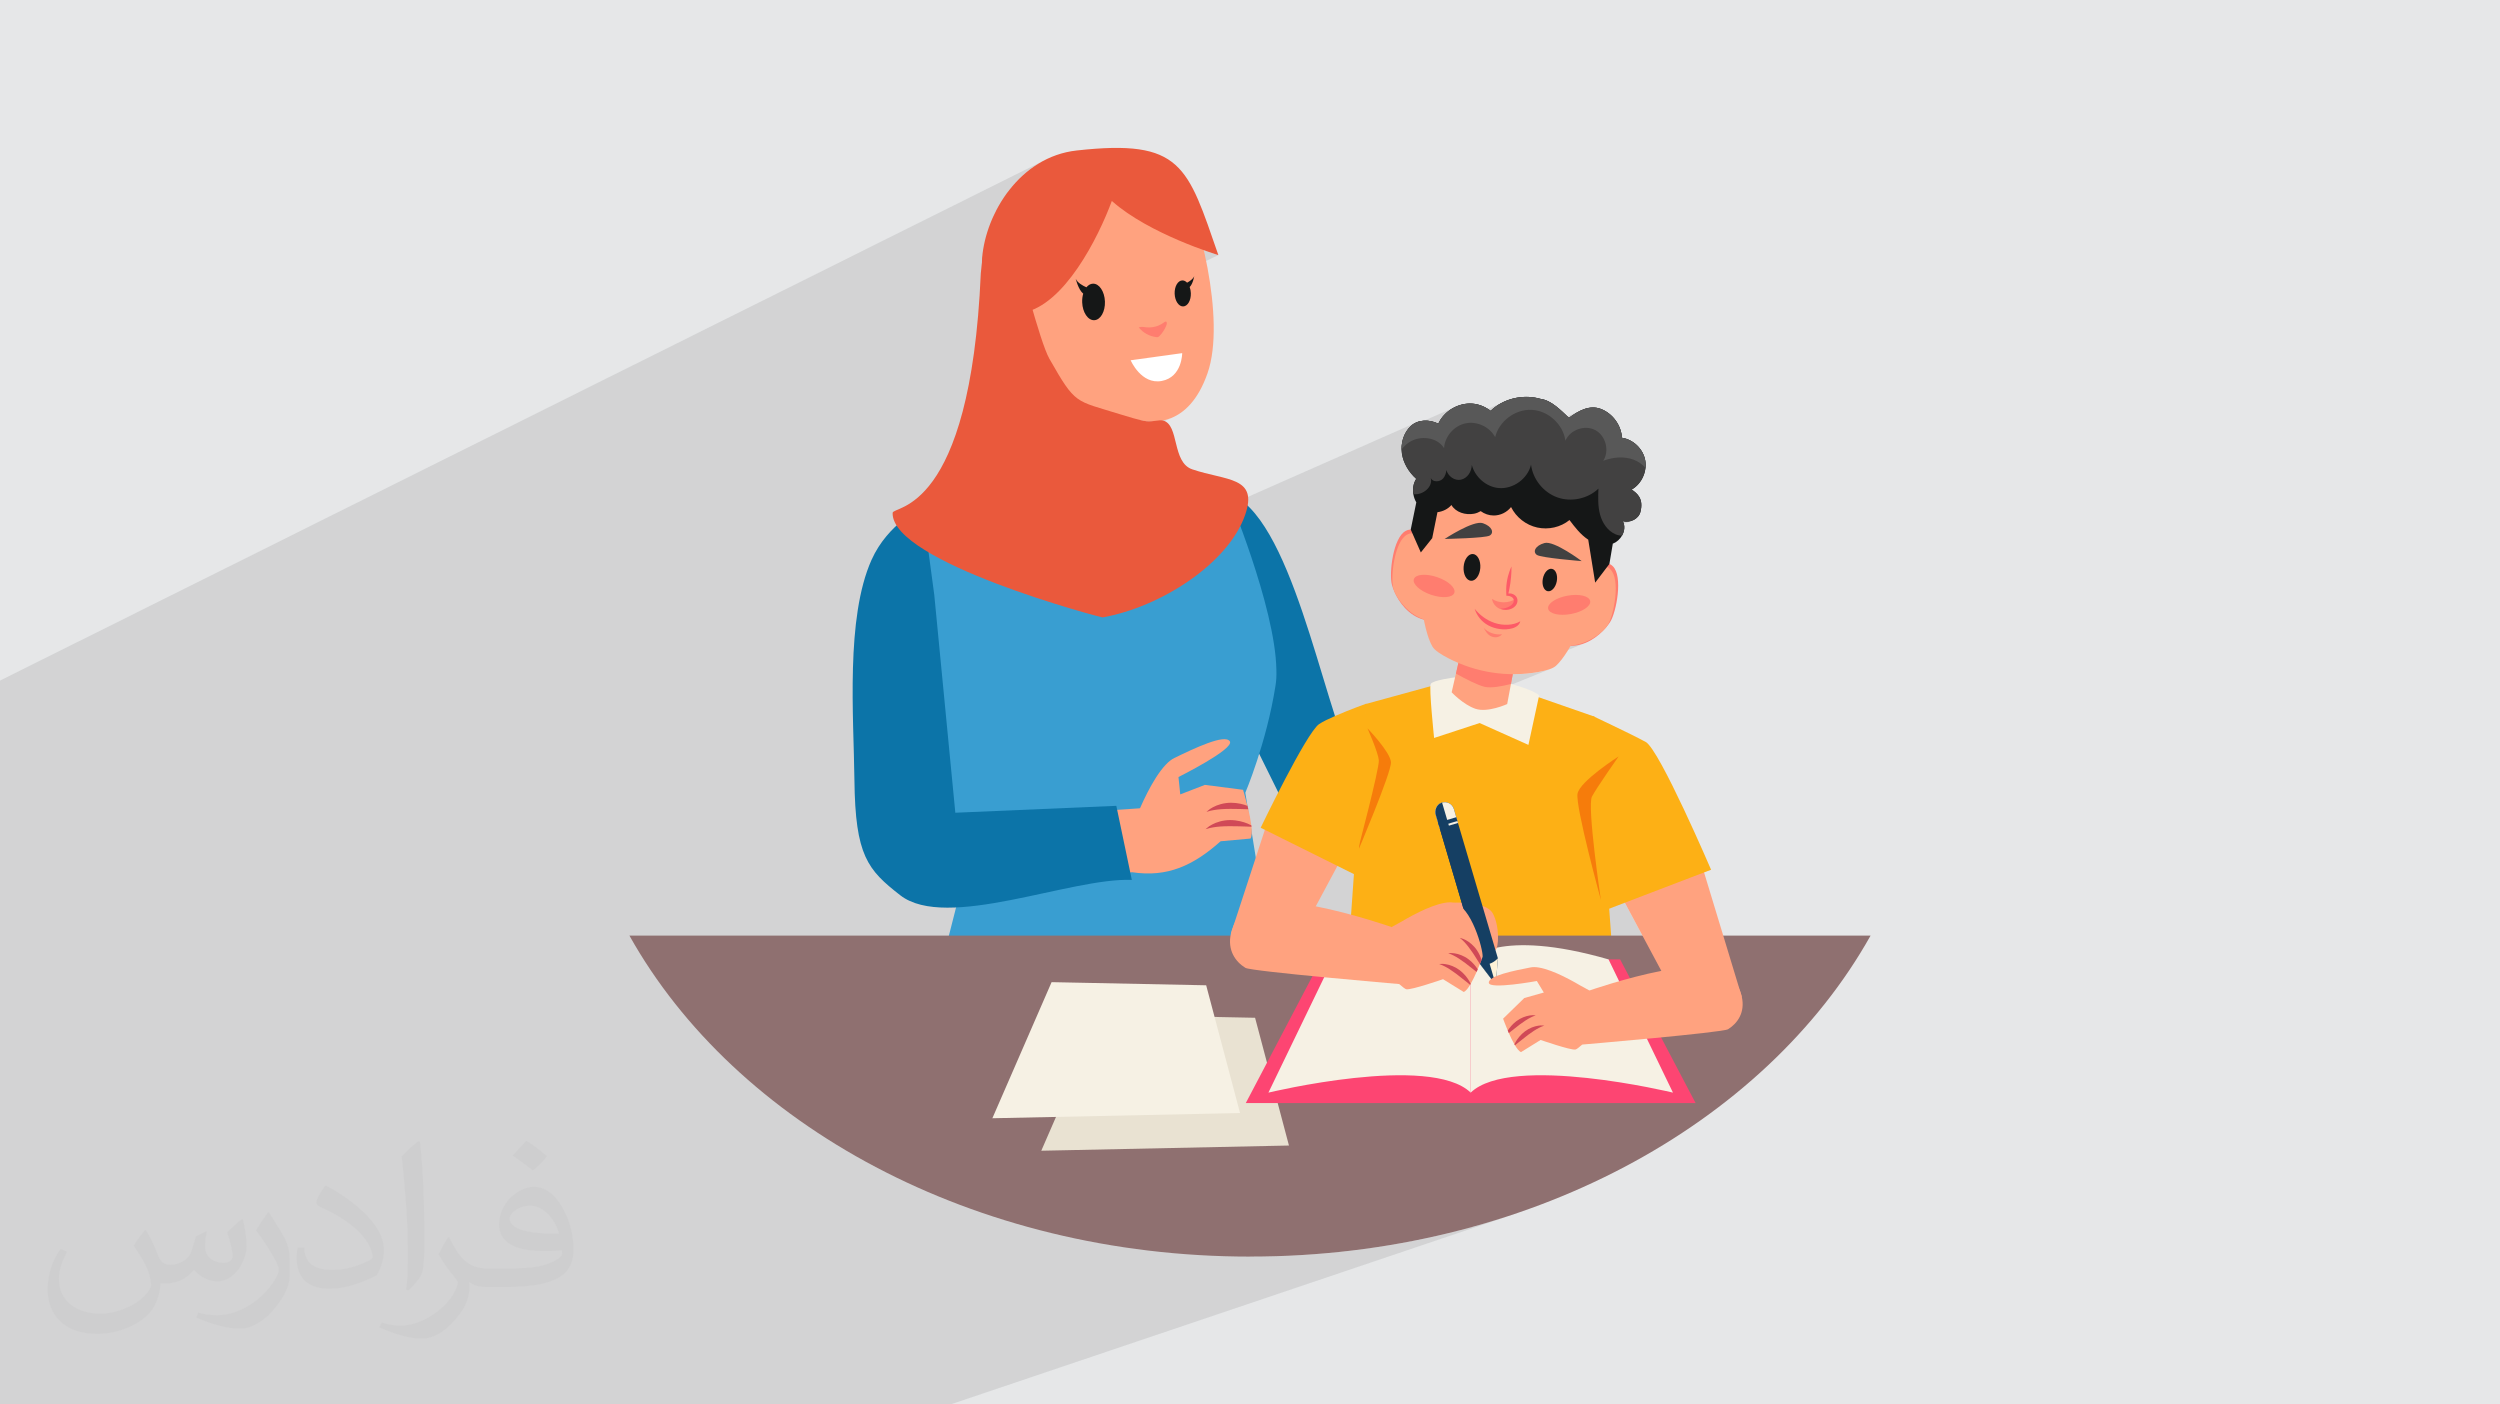 <?xml version="1.0" encoding="UTF-8"?>
<!DOCTYPE svg PUBLIC "-//W3C//DTD SVG 1.1//EN" "http://www.w3.org/Graphics/SVG/1.1/DTD/svg11.dtd">
<!-- Creator: CorelDRAW 2020 (64-Bit) -->
<svg xmlns="http://www.w3.org/2000/svg" xml:space="preserve" width="94.192mm" height="52.917mm" version="1.1" style="shape-rendering:geometricPrecision; text-rendering:geometricPrecision; image-rendering:optimizeQuality; fill-rule:evenodd; clip-rule:evenodd"
viewBox="0 0 9404.92 5283.66"
 xmlns:xlink="http://www.w3.org/1999/xlink"
 xmlns:xodm="http://www.corel.com/coreldraw/odm/2003">
 <defs>
  <style type="text/css">
   <![CDATA[
    .fil22 {fill:#EA593C}
    .fil0 {fill:#E6E7E8}
    .fil10 {fill:#EA593C;fill-rule:nonzero}
    .fil17 {fill:#8F7070;fill-rule:nonzero}
    .fil3 {fill:#0C74A8;fill-rule:nonzero}
    .fil8 {fill:#151717;fill-rule:nonzero}
    .fil20 {fill:#153F63;fill-rule:nonzero}
    .fil4 {fill:#399ED1;fill-rule:nonzero}
    .fil14 {fill:#424141;fill-rule:nonzero}
    .fil16 {fill:#585858;fill-rule:nonzero}
    .fil6 {fill:#D04957;fill-rule:nonzero}
    .fil18 {fill:#E9E2D2;fill-rule:nonzero}
    .fil12 {fill:#F67C0B;fill-rule:nonzero}
    .fil13 {fill:#F6F1E4;fill-rule:nonzero}
    .fil19 {fill:#FD4572;fill-rule:nonzero}
    .fil15 {fill:#FD5A67;fill-rule:nonzero}
    .fil11 {fill:#FDB015;fill-rule:nonzero}
    .fil21 {fill:#FDF2D7;fill-rule:nonzero}
    .fil7 {fill:#FF7D6F;fill-rule:nonzero}
    .fil5 {fill:#FFA27F;fill-rule:nonzero}
    .fil9 {fill:white;fill-rule:nonzero}
    .fil2 {fill:#373435;fill-opacity:0.031}
    .fil1 {fill:#2B2A29;fill-opacity:0.102}
   ]]>
  </style>
 </defs>
 <g id="Layer_x0020_1">
  <polygon class="fil0" points="-0,0 9404.92,0 9404.92,5283.66 -0,5283.66 "/>
  <path class="fil1" d="M-0 3135.43l0 -5.01 0 -14.7 0 -4.13 0 -0.15 0 -15.95 0 -4.83 0 -1.79 0 -2.6 0 -0.11 0 -1.19 0 -1.26 0 -0.44 0 -3.7 0 -11.51 0 -30.63 0 -0.05 0 -1.76 0 -2.14 0 -6.43 0 -6.28 0 -27.37 0 -194.44 0 -66.05 0 -8.49 0 -76.24 0 -43.46 0 -44.37 3939.18 -1962.5 -16.67 8.51 -16.14 9.32 -15.59 10.08 -15.04 10.79 -14.48 11.47 -13.92 12.11 -13.35 12.71 -12.78 13.25 -12.2 13.76 -11.61 14.23 -6.8 9.03 206.16 -102.34 -15.51 8.19 -15.2 8.84 -14.87 9.48 -14.51 10.12 -14.12 10.74 -13.71 11.36 -13.28 11.97 -12.83 12.57 -12.34 13.17 -11.85 13.75 -11.3 14.33 -0.02 0.01 -7.26 9.72 -7.07 9.67 -6.83 9.58 -6.58 9.48 -6.28 9.34 -5.97 9.2 -5.64 9.02 -5.26 8.82 -4.88 8.61 -4.46 8.37 -4.01 8.11 -3.55 7.83 -3.06 7.53 -2.53 7.2 -1.99 6.85 -1.42 6.48 -61.81 28.97 -1.37 4.51 -1.24 5.03 64.41 -38.51 -1.23 10.19 -0.35 11.67 0.48 13.05 1.26 14.31 2.01 15.49 1.58 9.69 408.5 -199.53 13.49 11.6 14.13 11.32 14.7 11.04 15.19 10.74 15.62 10.45 15.97 10.14 16.26 9.85 16.48 9.52 16.61 9.21 16.69 8.88 16.69 8.54 16.64 8.21 16.51 7.87 16.31 7.51 16.04 7.16 15.69 6.79 15.28 6.43 14.81 6.06 14.25 5.67 13.63 5.29 12.93 4.9 12.18 4.51 11.35 4.1 10.45 3.69 9.48 3.29 8.45 2.87 7.34 2.45 6.16 2.01 4.91 1.57 3.59 1.14 2.21 0.68 0.75 0.23 -429.84 204.05 -2.78 9.31 -4.86 10.35 -6.03 8.63 -7.04 6.6 -7.89 4.29 -187.81 88.99 0.52 2.94 503.88 -238.68 6.11 -1.22 2.46 0.07 2.41 0.38 2.37 0.68 0.53 0.22 37.2 -17.61 -0.23 1.29 -0.71 3.48 -1.22 5.14 -1.77 6.23 -2.36 6.8 -2.98 6.79 -3.62 6.23 -4.31 5.14 0.92 2.6 0.82 2.7 0.72 2.78 0.62 2.86 0.52 2.93 0.4 3 0.29 3.06 0.17 3.11 -0.27 9.89 -1.45 9.26 -2.52 8.42 -3.45 7.37 -4.3 6.14 -5.01 4.7 -5.62 3.06 -167.17 78.59 1.31 -0.21 3.86 -0.21 3.91 0.1 3.93 0.33 3.96 0.44 3.94 0.47 3.92 0.41 5.53 0.31 5.54 -0.04 5.52 -0.38 5.49 -0.71 4.54 -0.87 42.11 -19.76 1.77 -0.44 1.54 0.24 1.23 1.07 0.85 2.07 0.38 3.25 -0.02 1.17 -0.11 1.17 -0.2 1.15 -0.27 1.14 -0.32 1.14 -0.38 1.12 -0.41 1.11 -0.44 1.09 -2.3 5.32 -2.56 5.2 -2.82 5.07 -3.07 4.92 -3.3 4.77 -3.52 4.6 -3.74 4.41 -3.96 4.23 -0.65 0.65 -0.67 0.64 -0.69 0.62 -0.72 0.58 -0.74 0.53 -0.78 0.48 -0.81 0.4 -387.87 181.43 2.31 2.96 68.45 -32 -0.01 0.1 0.08 -0.04 47.28 12.62 166.23 -77.52 193.89 -26.78 -0.14 3.89 -1.01 10.4 -2.82 14.97 -5.52 17.58 -9.14 18.27 -13.69 17.02 -19.13 13.82 -124.56 57.5 8.03 2.15 -0.21 1.13 -0.6 3.26 -0.92 5.2 -1.21 6.95 -1.44 8.53 -1.62 9.91 -1.74 11.1 -1.81 12.11 -1.83 12.93 -1.8 13.57 -1.06 8.65 6.76 0.7 7.87 1 6.16 1.08 10.15 2.01 11.98 1.84 13.58 1.33 14.97 0.49 16.12 -0.68 17.05 -2.2 17.77 -4.04 18.25 -6.22 -146.3 66.77 -0.01 0.15 -0.52 13.47 -5.68 2.78 -257.68 117.48 10.88 6.56 12.33 6.82 12.98 6.53 13.64 6.2 14.3 5.78 14.95 5.3 15.61 4.76 16.27 4.15 16.9 3.48 17.56 2.74 18.22 1.93 18.86 1.05 19.51 0.12 20.17 -0.9 20.81 -1.97 7.74 -2.18 -666.46 300.03 24.63 11.7 35.14 15.76 36.04 15.34 36.64 14.88 36.95 14.38 36.98 13.83 16.3 5.87 814.93 -361.33 4.25 47.05 708.58 -313 12.93 -3.92 13.5 -1.83 0.88 0.01 124 -54.75 0.01 0 9.32 -3.37 9.55 -2.69 9.72 -1.96 9.83 -1.2 9.91 -0.41 9.91 0.4 9.2 1.14 9.06 1.85 8.89 2.53 8.68 3.17 8.44 3.78 8.17 4.34 4.7 2.93 59.33 -26.07 0.01 0 10 -4.39 10.24 -3.82 10.45 -3.27 10.6 -2.69 10.74 -2.12 10.84 -1.52 10.9 -0.94 10.93 -0.34 10.92 0.26 10.89 0.87 10.82 1.48 10.71 2.1 10.58 2.73 15.52 3.55 14.93 6.15 14.32 8.21 13.71 9.76 13.09 10.75 12.48 11.22 11.86 11.17 5.2 4.9 55.39 -24.04 0.01 -0.01 7.51 -2.94 7.62 -2.44 7.72 -1.89 7.8 -1.28 7.89 -0.61 7.96 0.11 8.03 0.9 8.09 1.74 8.15 2.63 16 7.56 14.69 9.86 13.16 11.85 11.43 13.56 9.49 14.99 7.32 16.14 4.94 16.97 2.35 17.54 15.73 3.76 14.9 6.23 13.78 8.43 12.41 10.36 10.77 12.06 8.88 13.48 6.71 14.66 4.28 15.58 0.59 3.55 0.47 3.55 0.34 3.57 0.21 3.57 0.07 3.57 -0.06 3.59 -0.21 3.59 -0.35 3.59 -2.03 12.37 -3.45 12.06 -4.79 11.62 -6.08 11 -7.28 10.22 -8.4 9.3 -9.47 8.2 -10.45 6.95 7.59 5.36 7.7 6.26 7.27 7.45 6.27 8.94 4.72 10.72 2.62 12.8 -0.05 15.17 -3.27 17.84 -3.76 9.36 -5.79 8.19 -7.45 6.88 -8.75 5.43 -0.23 0.1 0.24 -0.1 -36.34 15.19 0.75 2.8 0.83 6.96 -0.11 7.04 -1 7.03 -1.83 6.93 -2.63 6.76 -3.35 6.5 -121.02 50.41 2.31 14.29 84.41 -35.13 0.32 -0.11 0.33 -0.11 0.35 -0.11 0.36 -0.11 0.35 -0.12 0.35 -0.12 0.34 -0.13 -86.78 36.12 9.43 58.38 36.2 -14.99 -8.59 5.62 -7.81 7.02 -2.82 3.15 16.94 -7.01 -7.4 3.09 -6.99 4.49 -6.49 5.49 -5.91 6.08 0 0.03 0 0.02 -0.01 0.01 0 0.01 -2.09 3.02 -1.86 2.8 0 0.01 -0.12 0.18 5.53 34.23 -22.36 9.22 -14.27 42.8 0.82 0.26 8.36 4.54 5.78 5.64 2.88 6.67 -0.34 7.25 -3.43 7.32 -6.22 7.19 -8.73 6.86 -10.94 6.35 -6.48 2.84 -43.33 129.94 0.37 0 11.24 -0.74 11.16 -1.56 11.03 -2.32 10.85 -3 10.63 -3.63 10.36 -4.19 -34.79 14.1 1.61 -0.24 10.34 -2.37 10.05 -3.07 9.73 -3.69 -184.08 74.6 5.22 -0.85 10.45 -1.96 9.92 -2.15 9.29 -2.36 8.58 -2.57 7.75 -2.79 -138.83 56.22 6.62 -0.01 10.91 -0.23 10.91 -0.45 10.9 -0.69 10.9 -0.91 10.89 -1.14 10.87 -1.37 10.86 -1.61 10.84 -1.83 10.86 -2.1 10.32 -2.31 9.67 -2.52 8.91 -2.74 8.06 -2.98 -323.86 130.76 5.53 3.74 16.33 9.17 17.08 7.24 8.97 2.43 9.46 1.39 9.8 0.47 9.99 -0.33 10.04 -1 9.94 -1.56 9.7 -1.99 9.31 -2.29 8.77 -2.49 8.07 -2.55 7.24 -2.49 6.25 -2.31 5.11 -2.02 -269.49 108.22 0.82 8.24 0.62 6.02 0.22 2.13 171.21 -56.17 168.82 75.63 257.43 -101.9 3.94 188.03 92.7 -36.12 -1.64 1.05 -4.63 3.03 -7.21 4.78 -9.39 6.35 -11.14 7.72 -12.48 8.87 -13.42 9.84 -13.94 10.58 -14.04 11.14 -4.16 3.48 8.61 410.35 1.83 6.94 3.22 12.11 2.91 10.89 2.56 9.55 2.18 8.08 1.76 6.49 1.3 4.79 0.81 2.96 0.28 1.02 -15.39 5.73 0.27 12.78 395.59 -147.29 -67.78 26.51 -233.95 91.55 148.54 277.4 0 0.01 13.45 -2.6 13.42 -2.44 13.37 -2.28 13.28 -2.1 13.17 -1.9 13.03 -1.69 12.85 -1.46 12.65 -1.22 12.42 -0.97 12.16 -0.7 11.87 -0.41 11.56 -0.12 11.2 0.2 10.83 0.53 10.42 0.87 9.98 1.23 11.11 1.9 10.42 2.44 9.71 3 8.93 3.58 8.1 4.19 7.22 4.81 6.29 5.48 5.32 6.16 5.57 7.73 5.13 7.59 4.71 7.48 4.29 7.34 3.9 7.21 3.52 7.09 3.15 6.95 2.79 6.83 0.05 0.05 0.03 0.06 0.03 0.05 0.03 0.06 0.03 0.07 0.03 0.08 0.03 0.09 0.05 0.1 1.04 2.86 0.99 2.85 0.92 2.83 0.86 2.81 0.8 2.79 0.75 2.75 0.7 2.72 0.64 2.69 1.97 10.83 1.03 10.42 0.13 10 -0.71 9.58 -1.49 9.16 -2.22 8.74 -2.9 8.3 -3.52 7.88 -4.08 7.44 -4.6 7 -5.06 6.56 -5.47 6.12 -5.82 5.67 -6.12 5.22 -6.36 4.78 -6.56 4.32 -3.4 1.29 -222.8 78.27 104.13 198.19 -1680.32 577.51 3.98 0.06 97.14 -1.45 96.22 -4.29 95.24 -7.11 94.2 -9.86 93.09 -12.55 91.91 -15.21 90.67 -17.8 89.37 -20.35 88.01 -22.86 86.57 -25.28 85.08 -27.69 -2135.04 720.83 -491.57 0 -3.92 0 -177.49 0 -349.88 0 -69.46 0 -0.22 0 -254.37 0 -3.13 0 -32.81 0 -4.91 0 -17.26 0 -0.18 0 -1.38 0 -1.59 0 -53.05 0 -4.62 0 -95.21 0 -15.29 0 -16.65 0 -1.34 0 -13.92 0 -35.17 0 -0.17 0 -10.43 0 -0.2 0 -21.1 0 -33.35 0 -29.72 0 -12.71 0 -24.35 0 -0.15 0 -25.77 0 -0.13 0 -38.4 0 -0.03 0 -19.16 0 -12.49 0 -24.86 0 -28.05 0 -9.14 0 -23.72 0 -68.75 0 -1.02 0 -13.14 0 -22.47 0 -10.28 0 -36.92 0 -40.51 0 -125.18 0 -0.03 0 -8.27 0 -5.58 0 -0.35 0 -12.69 0 -13.57 0 -5.04 0 -0.61 0 -2.01 0 -8.13 0 -0.06 0 -7.02 0 -24.64 0 -60 0 -0.09 0 -7.95 0 -11.06 0 -0.01 0 -10.39 0 -19.78 0 -0.51 0 -8.24 0 -3.29 0 -28.06 0 -0.01 0 -17.86 0 -0.34 0 -2.07 0 -1.71 0 -0.5 0 -7.97 0 -5.75 0 -1.49 0 -7.82 0 -8.84 0 -6.39 0 -3.37 0 -7.12 0 -5.94 0 -11.5 0 -0.83 0 -6.15 0 -3.39 0 -0.41 0 -2.84 0 -28.85 0 -9.75 0 -11 0 -6.26 0 -4.56 0 -55.58 0 -3.75 0 -6.29 0 -7.22 0 -11.78 0 -9.2 0 -15.98 0 -86.21 0 -119.73 0 -36.93 0 -55.07 0 -0.06 0 -26.43 0 -10 0 -59.07 0 -21.03 0 -45.58 0 -26.58 0 -153.51 0 -64.23 0 -40.57 0 -0.04 0 -44.37 0 0 -1.47 0 -3.98 0 -0.5 0 -3.93 0 -30.98 0 -9.1 0 -0.07 0 -3.41 0 -6.68 0 -5.3 0 -0.15 0 -12.89 0 -2.46 0 -20.29 0 -22.9 0 -11.13 0 -0.01 0 -0.12 0 -72.38 0 -10.1 0 -1 0 -36.83 0 -3.31 0 -14.25 0 -4.36 0 -2.68 0 -0.03 0 -7.72 0 -6.89 0 -0.01 0 -4.78 0 -2.01 0 -0.49 0 -20.28 0 -1.91 0 -9.52 0 -7.9 0 -1.95 0 -0.33 0 -0.5 0 -0.86 0 -2.29 0 -0.26 0 -2.17 0 -1.73 0 -0.77 0 -1.59 0 -0.01 0 -1.05 0 -2.76 0 -7.96 0 -1.36 0 -6.34 0 -4.32 0 -4.89 0 -12.67 0 -1.97 0 -0.88 0 -0.83 0 -2.3 0 -2.36 0 -1.76 0 -0.73 0 -5.75 0 -2.68 0 -2.73 0 -4.79 0 -16.36 0 -2.9 0 -4.29 0 -1.22 0 -1.02 0 -2.82 0 -6.17 0 -2.38 0 -3.42 0 -0.72 0 -23.28 0 -1.51 0 -0.08 0 -26.26 0 -0.22 0 -2.13 0 -14.45 0 -0.17 0 -3.17 0 -2.07 0 -9.23 0 -4.01 0 -18.62 0 -3.45 0 -2.23 0 -8.16 0 -0.42 0 -0.87 0 -3.26 0 -4.86 0 -0.58 0 -1.08 0 -0.81 0 -1.81 0 -16.41 0 -0.55 0 -2.84 0 -0.53 0 -1.5 0 -2.76 0 -1.45 0 -5.32 0 -14.41 0 -1.82 0 -3.77 0 -0.31 0 -1.2 0 -0.07 0 -1.21 0 -0.48 0 -0.06 0 -0.72 0 -1.31 0 -1.21 0 -1.05 0 -2.19 0 -1.28 0 -5.01 0 -0.43 0 -3.48 0 -1.17 0 -11.46 0 -7.6 0 -1.71 0 -0.74 0 -5.3 0 -0.17 0 -2.78 0 -1.5 0 -13.73 0 -0.15 0 -1.58 0 -1.21 0 -4.33 0 -5.12 0 -3.91 0 -26.62 0 -0.84 0 -2.44 0 -2.87 0 -5.86 0 -4.17 0 -0.04 0 -2.78 0 -3.48 0 -1.79 0 -8.26 0 -13.5 0 -30.7 0 -1.74 0 -4.8 0 -7.48 0 -10.87 0 -0.19 0 -1.57 0 -2.26 0 -3.1 0 -6.16 0 -4.14 0 -8.63 0 -5.5 0 -5.46 0 -2.63 0 -35.28 0 -2.32 0 -8.11 0 -2.2 0 -5.82 0 -0.72 0 -2.42 0 -0.04 0 -21.07 0 -5.31 0 -0.65 0 -0.82 0 -23.85 0 -5.22 0 -5.49 0 -0.55 0 -2.04 0 -1.29 0 -11.26 0 -3.11 0 -3.65 0 -18.69 0 -21.05 0 -6.85 0 -8.15 0 -1.13 0 -8.65 0 -0.37 0 -11.99 0 -4.42 0 -2.85 0 -6.12 0 -2.37 0 -3.45 0 -0.25 0 -5.54 0 -9.38 0 -0.01 0 -0.01 0 -2.89 0 -3.79 0 -9.67 0 -22.45 0 -34.71 0 -0.21 0 -11.45 0 -10.16 0 -19.15 0 -6.42 0 -1.71 0 -2.75 0 -0.01 0 -1.66 0 -4.87 0 -0.02 0 -3.27 0 -4.78 0 -16.63 0 -0.02 0 -15.13 0 -13.44 0 -1.55 0 -0.01 0 -3.62 0 -41.16 0 -107.74 0 -58.45 0 -1.11 0 -133.89 0 -5.34 0 -0.16 0 -11.39 0 -33.06 0 -7.14 0 -39.28 0 -16.09 0 -7.18 0 -6.75 0 -0.47 0 -14.6 0 -4.97 0 -30.59 0 -30.52 0 -53.86 0 -29.76 0 -0.07 0 -3.48 0 -0.11 0 -1.19 0 -22.66 0 -5.25 0 -1.59 0 -0.61 0 -0.37 0 -4.2 0 -0.08 0 -1.59 0 -0.69 0 -8.89 0 -0.31 0 -11.05 0 -1.2 0 -1.27 0 -29.81 0 -3.99 0 -17.23 0 -2.33 0 -15.38 0 -0.02 0 -3.7 0 -2.27 0 -0.43 0 -1.91 0 -1.84 0 -1.01 0 -2.36 0 -0.01 0 -0.03 0 -0.03 0 -0.82 0 -0.83 0 -0.59 0 -2.31 0 -0.44 0 -4.68 0 -0.62 0 -16.61zm3745.83 -2339.98l101.37 -50.13 -110.18 68.45 3.18 -6.97 5.64 -11.34zm2205.45 746.9l0.25 -0.11 -0.25 0.11z"/>
  <path class="fil2" d="M548.54 4627.69c17.95,27.21 29.6,53.36 40.96,82.43 8.45,16.91 12.93,48.09 52.57,48.09 11.61,0 28.28,-3.42 43.06,-11.61 16.63,-8.73 29.32,-21.94 35.94,-42l15.85 -53.36 38.57 -19.02 2.64 2.64c-5.27,20.09 -6.59,39.36 -6.59,54.43 0,44.63 38.57,61.56 69.22,61.56 17.95,0 34.09,-8.73 34.09,-25.11 0,-21.13 -8.98,-57.06 -20.62,-89.29 17.95,-17.95 35.94,-35.94 56.53,-50.47l3.17 1.6c8.98,38.04 14,75.56 14,100.66 0,24.57 -10.83,51.79 -19.81,69.49 -18.49,34.87 -51.25,62.62 -90.87,62.62 -30.1,0 -63.65,-15.07 -86.66,-43.06l-1.32 0c-21.66,26.96 -55.22,51.25 -108.86,51.25l-16.63 0c-2.64,35.41 -10.29,60.49 -21.94,82.95 -31.95,62.34 -126.81,106.47 -216.1,106.47 -124.17,0 -186.51,-71.59 -186.51,-166.96 0,-58.91 19.27,-113.6 48.88,-152.42l24.29 10.04c-18.49,35.41 -30.91,68.68 -30.91,101.45 0,89.29 72.66,131.83 156.4,131.83 77.68,0 173.83,-49.41 191.28,-106.72 -6.59,-62.62 -30.1,-91.93 -66.04,-148.99 10.83,-19.02 24.83,-38.04 42.28,-58.38l3.17 0 0 0 0 0 -0.02 -0.09zm1432.13 -336.04c26.15,16.39 51.79,35.66 76.87,57.85 -14,19.81 -31.45,37.79 -53.11,53.64 -25.11,-20.34 -50.19,-37.79 -75.84,-56.27 17.42,-19.55 34.62,-38.29 52.04,-55.22l0 0 0 0 0 0 0 0 0 0 0.03 0zm13.47 244.11c-42.28,0 -76.87,27.75 -76.87,48.34 0,44.13 84.53,57.85 185.72,57.31 -12.68,-51.79 -57.06,-105.68 -108.86,-105.68l0.01 0.03zm-94.86 236.19c54.96,0 103.04,-1.6 139.74,-10.83 40.96,-10.29 75.56,-30.91 75.56,-45.17 0,-3.7 0,-8.19 -1.32,-11.89 -22.98,2.11 -49.41,2.11 -72.38,2.11 -74.49,0 -131.55,-16.91 -154.02,-58.66 -5.55,-11.61 -9.51,-24.57 -9.51,-39.36 0,-40.43 17.42,-79.79 48.09,-107 25.61,-22.45 53.89,-36.44 82.67,-36.44 52.04,0 93.51,41.75 122.57,107.54 15.85,35.94 26.68,77.4 26.68,129.72 0,34.87 -9.51,64.19 -31.17,85.85 -40.43,39.11 -114.92,53.89 -229.04,53.89l-51.79 0 0 0 -13.47 0c-28.28,0 -48.62,-5.02 -64.72,-17.42l-2.64 0c0.79,6.59 1.32,12.93 1.32,19.02 0,25.61 -8.45,58.38 -25.61,84.53 -50.72,75.3 -105.68,108.04 -153.24,108.04 -48.09,0 -107,-18.49 -160.11,-42.54l9.51 -18.49c17.17,7.13 40.96,11.89 73.7,11.89 85.85,0 198.66,-82.43 212.66,-163 -3.17,-6.59 -8.98,-15.32 -17.17,-24.57 -25.11,-29.85 -40.96,-54.68 -55.75,-80.83 12.68,-25.11 24.29,-45.17 35.13,-63.4l4.49 -0.53c36.72,74.77 69.99,117.55 144.23,117.55l11.61 0 0 0 53.89 0 0 0 0 0 0 0 0 0 0 0 0.09 0.01zm-371.98 79c6.34,-34.34 6.87,-72.91 6.87,-108.86l0 -53.36c0,-99.6 -12.68,-244.36 -22.98,-338.68 17.95,-19.27 43.06,-42 62.87,-57.31l5.81 1.6c13.47,118.62 16.63,256 16.63,383.06 0,33.3 -1.32,65.79 -4.49,89.55 -1.85,30.1 -19.27,52.83 -56.53,87.7l-8.19 -3.7zm-382.8 -157.19c1.85,46.77 24.83,83.49 105.15,83.49 49.93,0 92.19,-12.93 138.96,-35.13 8.45,-3.7 12.93,-8.73 12.93,-12.93 0,-29.32 -22.45,-68.15 -60.23,-103.55 -36.72,-33.3 -85.34,-62.62 -130.76,-82.18 -15.6,-6.59 -20.62,-13.47 -20.62,-20.09 0,-13.47 17.95,-41.75 32.77,-62.09l5.02 -0.53c52.04,27.21 110.17,67.64 153.24,112.53 39.11,41.47 63.4,83.49 63.4,129.19 0,33.81 -10.29,65.51 -26.96,95.11 -57.06,28.79 -117.83,50.72 -178.06,50.72 -73.17,0 -123.1,-34.34 -123.1,-114.92 0,-8.73 0,-22.19 3.17,-39.64l25.11 0 0 0 0 0 0 0 0 0 0 0 -0.02 0zm-132.37 -132.9l45.45 73.45c16.63,27.21 32.23,56.81 32.23,103.55l0 59.7c0,48.34 -30.91,100.13 -80.83,151.38 -39.11,34.62 -73.7,49.41 -105.68,49.41 -47.55,0 -101.98,-14.79 -164.85,-41.75l7.13 -18.49c19.81,5.27 42.79,9.77 71.06,9.77 90.36,-0.53 182.8,-66.57 225.08,-147.15 5.02,-9.26 6.87,-17.95 6.87,-24.04 0,-9.26 -5.02,-19.55 -8.98,-28.79 -22.98,-43.31 -48.62,-82.95 -76.87,-119.68 14.79,-23.25 29.6,-45.7 45.7,-67.9l3.7 0.53 0 0 0 0 0 0 0 0 0 0 -0.02 0.01z"/>
  <path class="fil3" d="M5088.67 2870.92l-45.7 10.72 -223.56 120.71 -120.07 -242.79 -81.81 -905.34c239.73,76.61 355.91,781.05 471.14,1016.7z"/>
  <path class="fil4" d="M4859.4 4063.88c-365.52,17.24 -637.99,17.54 -840.45,9.22 -483.4,-19.48 -567.83,-87.4 -567.83,-87.4l168.86 -663.42 -14.43 -107.47 -50.68 -378.17 -80.12 -598.74 -35.08 -261.91 -8.92 -67.18 190.41 -83.98 63.46 -27.96 62.45 -27.5 328.21 -144.78 393.75 166.78 40.89 17.39 53.2 22.45 54.42 23.04c0,0 180.16,427.8 184.17,665.34 0.74,22.01 -0.29,42.37 -3.41,60.51 -33.9,215.39 -113.42,402.09 -113.42,402.09l174.51 1081.69z"/>
  <path class="fil5" d="M4626.57 2788.79c18.65,28.75 -193.2,134.31 -193.2,134.31l6.68 65.41 92.65 -35.82 143.57 18.5c0,0 8.4,26.87 16.7,60.4 1.08,4.16 2.07,8.45 3.1,12.78 4.74,20.08 9.05,41.56 11.3,60.48 0.3,1.8 0.46,3.67 0.71,5.43 0.92,9.48 1.31,18.15 0.93,25.48 -0.47,8.18 -1.92,14.66 -4.69,18.86l-112.38 10.18c-102.25,90.88 -199.58,136.83 -333.61,116.37l-34.12 -96.33 53.42 -118.32c5.8,-14.19 13.84,-32.86 23.51,-53.36l-0.06 -0.03c4.74,-10.08 9.9,-20.57 15.35,-31.21 19.77,-38.49 43.8,-78.46 69.05,-105.05 10.65,-11.33 21.57,-20.15 32.45,-25.4 75.04,-36.41 190.04,-91.38 208.64,-62.69z"/>
  <path class="fil6" d="M4707.37 3104.85c0.31,1.8 0.46,3.66 0.72,5.43 -4.7,-0.17 -10.84,-0.5 -18.25,-0.82 -16.79,-0.69 -39.54,-1.25 -64.11,-1.37 -24.58,0.08 -46.74,1.62 -63.26,4.66 -4.16,0.81 -7.92,1.57 -11.26,2.2 -3.28,0.96 -6.12,1.71 -8.44,2.42 -4.76,1.25 -7.52,1.99 -7.52,1.99 0,0 2.11,-1.91 6.16,-5.17 1.97,-1.65 4.5,-3.65 7.47,-5.88 3.12,-1.93 6.65,-4.05 10.75,-6.37 16.18,-8.94 41.19,-16.83 68.18,-16.91 26.91,0.14 49.8,6.72 65.36,13.12 5.73,2.4 10.46,4.71 14.21,6.71z"/>
  <path class="fil6" d="M4692.98 3031.58c1.07,4.17 2.06,8.46 3.1,12.78 -0.96,0.06 -1.99,-0.02 -2.96,-0.06 -16.78,-0.68 -39.53,-1.24 -64.05,-1.32 -24.62,0.04 -46.79,1.6 -63.3,4.62 -4.15,0.81 -7.89,1.5 -11.17,2.18 -3.32,0.93 -6.17,1.77 -8.5,2.39 -4.8,1.31 -7.46,2.02 -7.46,2.02 0,0 2.06,-1.83 6.06,-5.16 2.04,-1.6 4.51,-3.64 7.52,-5.83 3.06,-1.96 6.7,-4.11 10.71,-6.4 16.26,-8.96 41.27,-16.86 68.22,-16.88 24.97,0.06 46.51,5.73 61.84,11.67z"/>
  <path class="fil5" d="M4258.32 3281.18c0,0 -425.54,86.89 -553.04,55.37 -13.79,-3.41 -27.06,-31.75 -36.31,-45.69 -81.8,-123.32 -409.29,-509.42 -409.29,-509.42l268.94 -50.08 0 360.49 766.31 -51.5 67.25 149.93 -103.86 90.9z"/>
  <path class="fil3" d="M3593.91 3057.46l605.68 -25.96 58.32 278.73c-229.82,-9.46 -697.6,192.77 -871.07,57.8 -123.1,-95.78 -169.19,-148.87 -172.5,-432.37 -2.82,-241.77 -33.37,-610.23 64.32,-829.32 62.14,-138.99 192.04,-197.54 192.04,-197.54l8.91 67.2 35.09 261.91 79.21 819.55z"/>
  <path class="fil5" d="M3898.16 1685.35c0,0 115.06,167.56 340.48,140.61 41.15,-4.91 85.29,-121.4 85.29,-121.4 -20.66,-10.65 -65.55,-21 -64.84,-51.42 1.63,-70.15 20.24,-169.07 20.24,-169.07l-239.43 -63.93c0,0 -4.93,67.57 -13.42,139.29 -8.54,72.68 -90.13,103.72 -128.33,125.93z"/>
  <path class="fil7" d="M4026.53 1559.34c67.63,43.4 150.58,94.57 177.01,101.54 21.56,5.62 40.9,-0.04 55.47,-7.74 1.75,-70.2 20.38,-169.01 20.38,-169.01l-239.42 -63.93c0,0 -5.03,67.63 -13.44,139.15z"/>
  <path class="fil5" d="M3847.24 745.3c117.82,-155.83 329.6,-215.11 505.29,-129.64 40.39,19.66 73.19,42.9 89.12,69.91 63.68,108.06 172.35,514.55 100.97,718.69 -71.39,204.13 -207.77,186.52 -256.64,175.96 -28.05,-6.05 -135.51,-6.22 -216.43,-42.33 -60.11,-26.83 -96.96,-86.1 -121.36,-115.81 -57.22,-69.69 -195.6,-440.55 -177.74,-541.01 5.97,-33.55 37.48,-83.76 76.81,-135.77l-0.01 0z"/>
  <path class="fil5" d="M3929.23 1247.34c-12.42,-4.86 -78.83,-79.73 -117.74,-28.29 -38.91,51.44 -44.35,132.05 -0.88,173.8 39.66,38.09 93.94,78.36 155,57.85l-36.37 -203.36z"/>
  <path class="fil7" d="M3817.39 1279.86c-1.67,10.84 0.89,21.76 5.05,31.96 17.72,43.37 62.41,73.83 105.11,102.01 -13.89,-20.58 -20.39,-44.59 -19.92,-68.57 0.15,-8.34 1.14,-16.7 0.5,-25.01 -2.51,-33.43 -80.92,-104.43 -90.74,-40.39z"/>
  <path class="fil6" d="M3948.73 1424.8c0,0 -0.82,-0.4 -2.4,-1.17 -1.53,-0.81 -3.97,-1.86 -6.8,-3.54 -5.68,-3.37 -13.61,-8.86 -21.35,-17.32 -7.71,-8.44 -15.04,-19.97 -19.24,-34 -3.89,-14 -4.74,-30.63 1.11,-47.23 0.59,-2.09 1.49,-4.09 2.42,-6.09l0.67 -1.49c0.17,-0.38 0.07,-0.14 0.09,-0.18l-0.01 0.05 0.04 -0.03 0.01 0c0,0 0.05,0.06 -0.13,-0.22l-0.78 -1.23 -1.56 -2.43c-1.07,-1.58 -2.12,-3.18 -3.21,-4.71 -4.33,-6.21 -8.94,-11.99 -13.62,-17.33 -4.68,-5.34 -9.49,-10.22 -14.19,-14.64 -4.75,-4.39 -9.3,-8.52 -13.72,-11.47 -4.43,-2.99 -9.16,-4.77 -13.48,-4.99 -4.31,-0.15 -8.26,1.22 -10.86,2.88 -2.63,1.69 -3.99,3.69 -4.5,5.14 -0.56,1.46 -0.45,2.32 -0.52,2.31 0.07,0 -0.27,-0.8 -0.08,-2.39 0.15,-1.59 1.07,-4.01 3.61,-6.41 2.55,-2.33 6.64,-4.67 12.29,-5.31 5.63,-0.53 11.9,0.98 17.6,3.78 5.77,2.82 11.03,6.5 16.59,10.56 5.53,4.11 11.18,8.79 16.67,14.07 5.5,5.27 10.86,11.13 15.83,17.56 1.25,1.6 2.45,3.26 3.65,4.92l1.76 2.54 2.36 3.6 1.64 2.53c-0.29,0.9 -0.78,1.84 -1.16,2.76l-1.72 3.94c-0.78,1.73 -1.57,3.46 -2.07,5.3 -5.07,14.38 -5.23,29.01 -2.98,41.93 2.56,12.9 7.65,24.13 13.45,32.89 5.81,8.77 12.14,15.12 16.83,19.26 2.34,2.09 4.41,3.48 5.69,4.56 1.34,1.05 2.04,1.6 2.04,1.6z"/>
  <path class="fil8" d="M4046.85 1048.87c6.35,14.79 26.32,25.83 40.25,31.97 6.71,-8.28 15.1,-13.38 24.36,-13.71 23.64,-0.86 43.91,29.23 45.28,67.19 1.37,37.95 -16.68,69.41 -40.32,70.27 -23.63,0.85 -43.91,-29.23 -45.27,-67.19 -0.44,-11.75 1.02,-22.89 3.89,-32.68 -18.6,-15.21 -28.2,-55.86 -28.2,-55.86z"/>
  <path class="fil8" d="M4492.67 1038.65c-3.75,10.83 -17.38,19.69 -26.96,24.76 -5.19,-5.54 -11.4,-8.73 -18,-8.5 -16.83,0.6 -29.7,23.01 -28.73,50.03 0.96,27.03 15.39,48.46 32.21,47.85 16.84,-0.6 29.7,-23 28.74,-50.03 -0.29,-8.36 -1.89,-16.2 -4.45,-23.01 12.45,-11.74 17.19,-41.11 17.19,-41.11z"/>
  <path class="fil7" d="M4314.99 1231.51c-10.41,-0.91 -21.29,-3.53 -31.05,0.19 16.17,20.22 40.55,33.68 66.28,36.56 1.99,0.23 4.03,0.39 5.95,-0.2 2.34,-0.71 4.19,-2.47 5.91,-4.2 10.84,-11.01 19.49,-24.19 25.26,-38.54 1.18,-2.9 2.25,-5.94 2.15,-9.08 -0.33,-10.36 -6.45,-6.42 -11.63,-2.59 -6.01,4.45 -12.6,8.14 -19.51,11 -13.64,5.66 -28.63,8.13 -43.35,6.85z"/>
  <path class="fil9" d="M4447.37 1328.51l-193.89 26.78c0,0 39.61,92.44 116.93,77.86 77.32,-14.58 76.95,-104.64 76.95,-104.64z"/>
  <path class="fil10" d="M4182.68 755.95c-51,138.61 -179.78,393.42 -334.45,420.03l49.38 129.23c0,0 -82.98,-102.03 -112.38,-31.13 -23.19,-103.3 -100.91,-177.28 -90.48,-304.06 13.79,-167.76 141.44,-380.09 355.61,-403.91 396.71,-44.11 416.45,57.65 533.09,393.54 0,0 -260.46,-78.45 -400.76,-203.71z"/>
  <path class="fil11" d="M5039.83 4041.56c22.26,-296.31 98.2,-1393.19 98.2,-1393.19l333.98 -91.58 209.73 29.04 317.17 110.34c0,0 84.65,1073.62 95.75,1346.18 0,0 -612.55,108.91 -1054.83,-0.79z"/>
  <path class="fil12" d="M5144.34 2739.92c0,0 86.33,89.24 88.43,127.56 2.11,38.3 -127.93,343.14 -127.93,343.14 0,0 85.2,-320.44 82.27,-350.96 -2.95,-30.51 -42.77,-119.74 -42.77,-119.74z"/>
  <path class="fil13" d="M5684.12 2573.09c0,0 79.06,19.81 106.15,42.69l-40.39 186.5 -183.61 -82.26 -171.21 56.17c0,0 -19.75,-189.03 -12.79,-203.1 6.96,-14.07 89.74,-24.68 89.74,-24.68l212.11 24.68z"/>
  <path class="fil5" d="M5461.07 2604.37c0,0 43.03,46.01 89.18,61.95 46.24,15.94 119.73,-17.71 119.73,-17.71l14.15 -75.5 24.63 -131.56 -201.17 -39.61 -30.37 132.15 -16.16 70.28z"/>
  <path class="fil7" d="M5477.23 2534.08c34.32,19.14 81.23,43.48 107.73,49.73 24.79,5.8 66.56,-2.23 99.18,-10.72l24.63 -131.55 -201.17 -39.61 -30.37 132.15z"/>
  <path class="fil7" d="M5902.5 2429.45c60.16,3.23 110.19,-34.73 139.05,-68.52 6.49,-7.62 11.92,-15.03 16.15,-21.72 22.94,-36.33 48.67,-170.69 9.94,-208.81 -27.15,-26.69 -54.28,1.76 -68.11,21.23 0,0.04 -0.01,0.07 -0.01,0.07 -5.88,8.27 -9.37,14.9 -9.37,14.9l-87.66 262.85z"/>
  <path class="fil5" d="M5891.81 2428.66c60.17,3.23 120.88,-33.93 149.75,-67.74 2.58,-3.49 4.88,-6.85 6.9,-10.08 22.95,-36.33 48.67,-170.68 9.94,-208.78 -21.97,-21.65 -43.95,-7.09 -58.87,9.58 -0.01,0.03 -0.01,0.07 -0.01,0.07 -5.88,8.28 -9.37,14.91 -9.37,14.91l-98.35 262.05z"/>
  <path class="fil7" d="M5357.77 2331.58c-58.43,-14.73 -94.97,-65.8 -112.53,-106.63 -3.94,-9.21 -6.93,-17.88 -9,-25.51 -11.14,-41.51 4.06,-177.44 52.33,-202.4 33.83,-17.45 51.33,17.76 58.78,40.45 -0.01,0.03 -0.01,0.07 -0.01,0.07 3.17,9.64 4.53,17 4.53,17l5.89 277.02z"/>
  <path class="fil5" d="M5368.21 2333.99c-58.42,-14.73 -105.41,-68.21 -122.98,-109.03 -1.42,-4.1 -2.63,-8.01 -3.61,-11.68 -11.14,-41.5 4.06,-177.44 52.33,-202.36 27.41,-14.18 44.09,6.24 53.4,26.57 0,0.03 -0.01,0.08 -0.01,0.08 3.18,9.65 4.53,17 4.53,17l16.35 279.43z"/>
  <path class="fil5" d="M5385.8 1832.62l329.14 29.66 1.25 0.18 322.55 71.93c0,0 -38.95,285.71 -49.8,319.62 -10.75,33.95 -77.91,198.95 -135.7,251 -11.42,10.29 -36.25,17.7 -65.87,23.04 -115.52,20.78 -235.17,1.91 -339.43,-52.04 -28.21,-14.6 -51.1,-29.76 -59.06,-43.37 -39.21,-67.17 -52.87,-244.77 -52.89,-280.38 0.09,-35.59 49.81,-319.63 49.81,-319.63z"/>
  <path class="fil5" d="M5385.8 1832.62l329.16 29.66 1.2 0.18 322.58 71.93c0,0 -48.67,266.93 -59.02,298.97 -10.25,32.04 -74.44,187.85 -129.91,236.89 -10.97,9.71 -34.84,16.64 -63.33,21.61 -111.12,19.32 -226.33,1.16 -326.8,-50.11 -27.18,-13.88 -49.26,-28.29 -56.96,-41.17 -37.91,-63.61 -51.54,-231.54 -51.66,-265.2 -0.02,-33.65 34.75,-302.75 34.75,-302.75z"/>
  <path class="fil14" d="M5950.36 2110.93c0,0 -103.78,-78.17 -139.94,-68.1 -36.17,10.07 -44.75,33.56 -28.81,44.7 15.94,11.15 168.74,23.39 168.74,23.39z"/>
  <path class="fil14" d="M5434.69 2027.52c0,0 108.43,-71.59 143.9,-59.28 35.47,12.29 42.58,36.27 25.97,46.4 -16.6,10.13 -169.87,12.88 -169.87,12.88z"/>
  <path class="fil7" d="M5318.95 2178.5c-6.22,18.35 22.81,44.8 64.83,59.07 42.04,14.26 81.16,10.94 87.4,-7.41 6.22,-18.37 -22.81,-44.8 -64.84,-59.07 -42.03,-14.27 -81.15,-10.94 -87.39,7.41z"/>
  <path class="fil7" d="M5982.2 2261.06c3.46,19.06 -29.14,40.96 -72.8,48.9 -43.67,7.95 -81.9,-1.08 -85.35,-20.15 -3.48,-19.07 29.13,-40.98 72.79,-48.91 43.67,-7.94 81.9,1.09 85.36,20.16z"/>
  <path class="fil7" d="M5612.83 2253.03c26.11,17.2 62.51,17.15 88.57,-0.11 -2.57,21.5 -22.08,40.58 -43.73,40.75 -21.66,0.16 -41.95,-19.18 -44.83,-40.64z"/>
  <path class="fil15" d="M5663.76 2287.44c5.79,-1.55 12.52,-4.32 18.74,-8.69 6.22,-4.36 11.42,-10.38 12.34,-17.37 1.1,-6.86 -2.76,-12.34 -9.01,-16.14 -4.25,-2.5 -8.9,-3.56 -13.37,-3.81 -1.91,-0.12 -3.59,-0.09 -5.25,0.08 -0.28,-2.15 -0.43,-4.49 -0.66,-7.17 -0.66,-11.25 -0.61,-26.39 1.81,-43.21 4.56,-32.56 16.38,-57.31 17.81,-60.17 0.16,3.21 0.41,30.34 -4.15,62.07 -2.07,15.22 -4.98,28.92 -7.48,39.64 4.94,-0.7 10.47,-0.32 16.23,2.04 4.81,1.88 9.54,4.97 13.3,9.94 3.8,5.15 5.43,12.13 4.39,18.46 -1.68,13.1 -11.61,21.65 -19.92,25.77 -8.65,4.19 -17.18,5.65 -24.02,5.38 -6.99,-0.06 -12.39,-1.49 -15.89,-2.79 -2.59,-0.99 -4.29,-1.82 -5.05,-2.18 1.58,0.18 9.54,0.9 20.18,-1.86z"/>
  <path class="fil8" d="M5506.08 2132.16c-2.09,27.82 10.26,51.42 27.58,52.71 17.32,1.3 33.05,-20.2 35.15,-48.01 2.08,-27.81 -10.27,-51.41 -27.6,-52.71 -17.31,-1.3 -33.05,20.19 -35.13,48.01z"/>
  <path class="fil8" d="M5856.49 2187.07c-4.47,23.22 -19.82,39.79 -34.29,37 -14.46,-2.79 -22.56,-23.86 -18.08,-47.09 4.47,-23.22 19.82,-39.79 34.29,-37 14.46,2.8 22.56,23.86 18.08,47.09z"/>
  <path class="fil15" d="M5547.61 2290.24c18.5,22.79 43.98,43.06 75.62,53.41 31.63,10.35 69.83,9.41 96.04,-6.45 -2.21,12.83 -15.22,22.6 -30.7,26.74 -29.22,7.85 -63.54,2.82 -89.84,-11.36 -26.29,-14.2 -43.71,-38.23 -51.11,-62.34z"/>
  <path class="fil7" d="M5581.61 2361.4c14.42,17.89 43.18,28.14 69.07,24.59 -8.65,10.87 -24.29,14.65 -39.37,8.61 -14.4,-5.76 -24.38,-21.27 -29.7,-33.2z"/>
  <path class="fil8" d="M5273.91 1705.46c5.28,36.96 26.06,70.9 53.85,95.87 -10.79,16.91 -14.19,37.79 -10.81,57.61 1.83,10.91 5.5,21.53 11.14,30.98l-20.97 102.31 37.97 86.12 42.82 -53.8 19.72 -97.66c20.1,-2.56 39.38,-11.73 52.56,-27.03 16.51,27.91 53.05,38.69 85.03,32.75 8.94,-1.7 17.32,-5.14 25.08,-9.72 13.98,10.28 31.13,16.33 48.55,16.4 25.21,0.19 50.19,-11.87 65.69,-31.82 19.11,38.66 56.36,67.87 98.58,77.06 42.1,9.16 87.75,-0.84 121.25,-28.17 20.38,26.99 41.35,54.45 69.56,73.24 0.25,0.16 0.74,0.35 0.96,0.65l26.11 161.68 53.44 -70.35 12.92 -76.57c0.82,-0.3 1.89,-0.55 2.72,-0.96 13.24,-5.67 24.36,-16.18 31.59,-28.61 9.89,-16.91 12.46,-37.5 3.38,-54.57 26.36,7.23 59.06,-8.1 66.04,-34.5 13.51,-51.4 -13.28,-71.17 -32.85,-84.54 37.53,-21.47 58.85,-67.94 50.89,-110.33 -7.94,-42.53 -44.61,-78.03 -87.46,-84.56 -2.64,-47.3 -35.17,-91.62 -79.37,-108.47 -43.61,-16.52 -85,7.56 -120.13,33.51 -29.1,-26.97 -64.95,-65.88 -107.13,-71.41 -56.01,-16.21 -119.3,-5.53 -167.01,28.14 -7.16,5.03 -14.03,10.76 -20.31,16.96 -19.61,-15.06 -43.12,-25.03 -67.82,-27.11 -52.87,-4.35 -106.94,27.18 -129.01,75.38 -33.57,-16.62 -76.2,-16.77 -103.5,8.9 -27.27,25.55 -38.76,65.52 -33.49,102.62z"/>
  <path class="fil14" d="M5272.71 1690.74c0.13,4.95 0.53,9.83 1.19,14.71 5.28,36.97 26.05,70.91 53.86,95.89 -10.8,16.9 -14.2,37.79 -10.81,57.61l1.41 0.18c34.7,4.03 73.61,-27.92 63.98,-61.56 6.68,17.39 34.12,16.45 46.47,2.59 7.67,-8.87 11.1,-20.13 12.77,-31.86 5.24,22.4 30.31,41.43 54.13,36.35 24.6,-5.21 40.81,-30.52 41.23,-55.57 12.08,45.67 54.25,83.05 101.84,86.98 54.05,4.35 108.38,-35.06 120.9,-87.9 6.95,55.01 46.88,104.46 99.05,123.01 52.18,18.55 114.37,5.39 154.51,-32.9 -1.15,32.49 -2.38,65.61 5.99,97 8.36,31.4 27.95,61.42 57.7,74.42 7.75,3.36 16.21,5.38 24.74,5.72 9.89,-16.9 12.47,-37.5 3.39,-54.56 26.36,7.23 59.05,-8.11 66.03,-34.5 13.51,-51.4 -13.28,-71.17 -32.85,-84.54 29.12,-16.71 48.5,-48.5 51.95,-81.73 1.13,-9.61 0.69,-19.15 -1.06,-28.62 -7.94,-42.52 -44.62,-78.02 -87.46,-84.56 -2.63,-47.28 -35.17,-91.6 -79.37,-108.47 -43.6,-16.51 -85,7.58 -120.13,33.51 -29.1,-26.97 -64.95,-65.86 -107.13,-71.4 -56.01,-16.2 -119.3,-5.52 -167.02,28.13 -7.16,5.04 -14.02,10.76 -20.3,16.96 -19.61,-15.05 -43.12,-25.03 -67.82,-27.1 -52.87,-4.34 -106.95,27.17 -129.01,75.37 -33.57,-16.62 -76.19,-16.76 -103.49,8.92 -23.72,22.24 -35.48,55.29 -34.69,87.9z"/>
  <path class="fil16" d="M5272.71 1690.74c7.87,-10.41 17.24,-19.46 28.22,-26.73 41.29,-27.34 105.1,-20.13 131.59,21.7 2.92,-43.95 37.41,-83.89 80.62,-93.05 43.08,-9.29 90.98,13.13 111.62,51.98 14.56,-60.38 75.56,-105.93 137.69,-102.84 62.01,3.07 118.18,54.53 126.62,116.1 17.49,-41.15 72.87,-60.79 112.25,-39.88 39.5,20.93 54.26,77.86 30.08,115.39 36.67,-13.77 78.15,-17.82 114.7,-3.92 16.71,6.35 32.2,17.1 44.08,30.62 1.13,-9.61 0.69,-19.15 -1.06,-28.62 -7.94,-42.52 -44.62,-78.02 -87.46,-84.56 -2.63,-47.28 -35.17,-91.6 -79.37,-108.47 -43.6,-16.51 -85,7.58 -120.13,33.51 -29.1,-26.97 -64.95,-65.86 -107.13,-71.4 -56.01,-16.2 -119.3,-5.52 -167.02,28.13 -7.16,5.04 -14.02,10.76 -20.3,16.96 -19.61,-15.05 -43.12,-25.03 -67.82,-27.1 -52.87,-4.34 -106.95,27.17 -129.01,75.37 -33.57,-16.62 -76.19,-16.76 -103.49,8.92 -23.72,22.24 -35.48,55.29 -34.69,87.9z"/>
  <path class="fil17" d="M2367.85 3519.68l4669.22 0c-398.42,711.58 -1293.79,1207.59 -2334.61,1207.59l0 0c-1040.82,0 -1936.2,-496.01 -2334.62,-1207.59z"/>
  <polygon class="fil18" points="4721.57,3828.82 4140.07,3817.01 3917.28,4329 4849.02,4309.42 "/>
  <polygon class="fil13" points="4537.59,3706.62 3956.08,3694.81 3733.29,4206.8 4665.02,4187.21 "/>
  <polygon class="fil19" points="6094.84,3609.26 6051.38,3609.26 5532.69,3661.05 5014.03,3609.26 4970.55,3609.26 4686.6,4149.71 5532.69,4149.71 6378.79,4149.71 "/>
  <path class="fil13" d="M5532.7 4110.41l0 -501.15c0,0 -101.75,-120.24 -518.68,0l-242.27 501.15c0,0 608.46,-147.04 760.96,0z"/>
  <path class="fil13" d="M5532.7 4110.41l0 -501.15c0,0 101.74,-120.24 518.67,0l242.27 501.15c0,0 -608.46,-147.04 -760.95,0z"/>
  <path class="fil5" d="M5468.55 3395.78c0,0 121,-6.99 147.19,40.15 26.18,47.13 23.78,131.52 8.48,140 -15.31,8.48 -159.98,-92.33 -155.66,-180.15z"/>
  <path class="fil5" d="M5038.84 3243.64l-88.97 165.89 -74.07 138.3 -154.82 -22.42 -90.32 -13.11 9.96 -30.74c0.14,-0.15 0.14,-0.42 0.28,-0.7l122.7 -375.24 64.09 32.12 211.13 105.9z"/>
  <path class="fil20" d="M5469.37 3043.55l165.63 561.5 -5.39 67.7c0,0 0.03,0.13 -0.06,0.29l-1.27 16.48c-0.21,2.64 -1.84,4.39 -4.06,5.05 -2.1,0.62 -4.67,0.09 -6.29,-2l-10.2 -13.37 -41.11 -53.84 -0.16 -0.09 -165.05 -559.53c-5.38,-18.22 3.09,-38.81 20.92,-45.49 0.87,-0.4 1.8,-0.67 2.72,-0.94 9.43,-2.79 19.08,-1.51 27.22,2.94 7.98,4.33 14.34,11.86 17.11,21.31z"/>
  <path class="fil13" d="M5469.37 3043.55l15.47 52.42 -68.55 20.22 -15.47 -52.42c-5.61,-19 5.2,-38.87 24.21,-44.46 9.43,-2.79 19.08,-1.51 27.22,2.94 7.98,4.33 14.34,11.86 17.11,21.31z"/>
  <polygon class="fil20" points="5478.46,3074.36 5482.67,3088.64 5414.12,3108.86 5409.91,3094.58 "/>
  <path class="fil21" d="M5635 3605.05l-5.39 67.7c0,0 0.03,0.13 -0.06,0.29 -0.72,1.93 -10.65,8.67 -21.83,6.16l-41.11 -53.84c2.74,1.05 36.36,13.63 68.39,-20.31z"/>
  <path class="fil20" d="M5425.04 3019.3l199.18 675.26c-2.1,0.63 -4.67,0.1 -6.28,-1.99l-10.21 -13.37 -41.1 -53.84 -0.18 -0.09 -165.04 -559.53c-5.37,-18.22 3.09,-38.81 20.92,-45.5 0.88,-0.4 1.8,-0.67 2.72,-0.94z"/>
  <path class="fil5" d="M5577.67 3599.21c0,0.14 -0.14,0.27 -0.14,0.27 -0.13,0.27 -0.27,0.96 -0.68,1.91l0 0.14c-0.69,1.92 -1.92,5.05 -3.29,9.03l-6.29 15.99c-2.46,6.14 -5.19,12.85 -8.2,19.95 -1.36,3.28 -2.74,6.56 -4.23,9.85 -6.69,15.3 -14.35,31.28 -22.13,44.68 -0.69,1.22 -1.51,2.6 -2.19,3.82 -3.97,6.55 -8.07,12.43 -11.75,16.94 -4.38,5.05 -8.48,8.61 -12.31,9.96l-77.61 -47.96 -0.14 -0.13c0,0 -119.16,41.27 -138.01,37.98 -4.24,-0.82 -14.21,-8.48 -27.06,-19.68l0 -0.13c-9.57,-8.34 -20.64,-19 -32.25,-30.2 -4.09,-3.96 -11.75,-11.47 -20.77,-20.49 -19.82,-19.68 -46.19,-45.92 -54.8,-54.67l24.87 -78.99 54.52 -29.92 37.72 -20.77c10.65,-6.42 24.86,-14.49 41.13,-23.1l0 -0.13c8.07,-4.09 16.41,-8.48 25.15,-12.72 31.55,-15.3 66.67,-29.52 95.92,-34.44 12.43,-2.18 23.77,-2.59 33.47,-0.68 66.28,12.99 110.96,175.87 109.05,203.48z"/>
  <path class="fil6" d="M5532.7 3700.99c-0.68,1.32 -1.5,2.62 -2.2,3.88 -2.95,-2.41 -6.78,-5.62 -11.41,-9.44 -10.55,-8.64 -25.01,-20.06 -40.89,-32.11 -15.97,-11.92 -31.09,-21.73 -43.26,-27.81 -3.09,-1.49 -5.89,-2.84 -8.37,-4.06 -2.6,-0.97 -4.8,-1.87 -6.66,-2.55 -3.68,-1.5 -5.84,-2.37 -5.84,-2.37 0,0 2.3,-0.2 6.52,-0.36 2.08,-0.1 4.71,-0.17 7.7,-0.17 2.97,0.28 6.29,0.62 10.07,1.13 14.84,2.08 34.9,9.15 52.43,22.24 17.36,13.2 29,28.63 35.96,40.34 2.56,4.35 4.49,8.16 5.95,11.27z"/>
  <path class="fil6" d="M5559.05 3646.5c-1.34,3.24 -2.79,6.49 -4.21,9.8 -0.66,-0.43 -1.28,-0.99 -1.88,-1.48 -10.55,-8.63 -25.02,-20.06 -40.88,-32.06 -15.98,-11.97 -31.09,-21.78 -43.27,-27.86 -3.09,-1.49 -5.84,-2.86 -8.3,-4.02 -2.61,-1.02 -4.86,-1.86 -6.68,-2.6 -3.73,-1.49 -5.81,-2.33 -5.81,-2.33 0,0 2.23,-0.19 6.44,-0.39 2.1,-0.04 4.7,-0.17 7.72,-0.13 2.94,0.24 6.34,0.62 10.06,1.09 14.9,2.11 34.97,9.18 52.43,22.3 16.15,12.19 27.34,26.37 34.38,37.68z"/>
  <path class="fil6" d="M5573.55 3610.55c-0.82,-2.47 -1.77,-5.06 -2.87,-7.79 -2.2,-6.02 -5.2,-12.45 -8.89,-19 -1.65,-2.88 -3.41,-5.88 -5.33,-8.75 -12.16,-18.17 -28.84,-31.43 -42.09,-38.4 -0.68,-0.27 -1.37,-0.68 -1.91,-0.95 -2.74,-1.24 -5.2,-2.46 -7.24,-3.29 -2.88,-1.09 -5.33,-1.78 -7.39,-2.46 -4.09,-1.24 -6.14,-1.78 -6.14,-1.78 0,0 1.64,1.5 4.64,4.09 1.5,1.37 3.28,2.88 5.47,4.65 1.91,1.92 4.09,4.09 6.55,6.55 9.43,9.72 20.5,24.06 31.71,40.59 1.36,2.06 2.72,4.1 4.09,6.16l0.13 0.12c8.89,13.67 16.94,26.25 22.97,36.23l6.28 -15.99z"/>
  <path class="fil5" d="M5263.63 3701.84l0 0.13c0,0 -556.44,-47.56 -578.44,-60.94 -37.44,-22.83 -68.47,-66.55 -54.53,-128.74 2.19,-9.84 5.47,-20.09 9.98,-30.73 0.13,-0.14 0.13,-0.41 0.27,-0.7 7.24,-16.79 17.76,-34.85 31.97,-53.97 14.76,-19.81 43.05,-30.34 79.26,-34.44 54.12,-5.74 126,2.88 197.73,17.08 142.94,28.15 285.33,78.03 285.33,78.03l22.42 168.75 6.01 45.51z"/>
  <path class="fil11" d="M5140.24 2647.02l-32.67 648.41 -282.85 -140.61 -82.14 -40.87c0,0 172.04,-357.48 219.87,-390 26.65,-18.17 96.47,-46.18 140.2,-62.99 22.15,-8.34 37.59,-13.94 37.59,-13.94z"/>
  <path class="fil5" d="M6552.66 3749.93l-70.23 10.11 -162.34 23.5 -70.24 -131.19 -148.54 -277.4 233.95 -91.55 67.78 -26.51 142.66 470.21c0.14,0.14 0.14,0.28 0.28,0.55l6.69 22.28z"/>
  <path class="fil5" d="M6054.56 3829.6c-7.1,7.24 -27.06,27.19 -44.41,44.54 -11.75,11.61 -22.28,22.01 -27.19,26.78 -10.93,10.8 -21.59,20.65 -30.61,28.7 -12.16,10.8 -21.6,18.05 -25.69,18.73 -17.89,3.15 -130.9,-36.09 -130.9,-36.09l-73.67 45.65c-3.54,-1.23 -7.24,-4.37 -11.2,-9.03 -0.14,-0.13 -0.27,-0.27 -0.41,-0.4 -3.68,-4.37 -7.37,-9.84 -11.2,-16.14 -0.69,-1.09 -1.5,-2.32 -2.05,-3.54 -7.38,-12.71 -14.62,-27.89 -21.04,-42.51 -1.38,-3.15 -2.74,-6.15 -3.97,-9.3 -10.37,-24.31 -17.62,-44.81 -17.62,-44.81l79.67 -77.62 73.52 -20.77 -26.24 -43.31c0,0 -178.88,32.93 -180.65,6.69 -1.92,-26.23 94.15,-45.64 157.14,-57.8 9.16,-1.91 19.82,-1.5 31.7,0.55 27.74,4.64 60.95,18.18 90.87,32.65 8.34,4.1 16.27,8.07 23.91,12.17 15.31,8.07 28.97,15.85 39.08,21.86l35.82 19.68 51.64 28.43 23.5 74.89z"/>
  <path class="fil6" d="M5697.17 3928.75c0.65,1.26 1.42,2.48 2.08,3.68 2.81,-2.28 6.43,-5.33 10.82,-8.96 10.01,-8.18 23.72,-19.01 38.78,-30.44 15.14,-11.31 29.48,-20.6 41.03,-26.36 2.93,-1.43 5.59,-2.72 7.94,-3.86 2.46,-0.92 4.55,-1.78 6.3,-2.41 3.5,-1.44 5.54,-2.26 5.54,-2.26 0,0 -2.17,-0.19 -6.17,-0.34 -1.98,-0.1 -4.46,-0.17 -7.32,-0.17 -2.8,0.27 -5.95,0.59 -9.56,1.07 -14.06,1.98 -33.08,8.67 -49.7,21.11 -16.47,12.5 -27.5,27.13 -34.11,38.25 -2.42,4.11 -4.24,7.74 -5.63,10.68z"/>
  <path class="fil6" d="M5672.18 3877.08c1.27,3.07 2.64,6.15 4,9.29 0.61,-0.41 1.21,-0.94 1.79,-1.41 9.99,-8.17 23.71,-19.02 38.75,-30.39 15.15,-11.35 29.49,-20.64 41.04,-26.42 2.93,-1.42 5.54,-2.72 7.88,-3.81 2.47,-0.98 4.6,-1.76 6.32,-2.46 3.55,-1.42 5.51,-2.21 5.51,-2.21 0,0 -2.11,-0.19 -6.1,-0.38 -1.99,-0.04 -4.46,-0.16 -7.33,-0.11 -2.79,0.21 -6.01,0.57 -9.54,1.01 -14.13,2.02 -33.16,8.71 -49.72,21.14 -15.31,11.58 -25.92,25.02 -32.6,35.76z"/>
  <path class="fil5" d="M6500.87 3871.96c-20.77,12.72 -548.51,57.66 -548.51,57.66l6.55 -49.19 20.5 -154.15c0,0 135.02,-47.28 270.43,-73.92 71.74,-14.22 143.62,-22.56 195.68,-15.04 30.48,4.37 54.26,14.21 67.1,31.56 15.45,20.77 26.1,40.18 33.07,58.21 0.14,0.14 0.14,0.27 0.28,0.56 2.87,7.64 5.04,15.17 6.69,22.27 13.12,58.9 -16.41,100.17 -51.79,122.03z"/>
  <path class="fil11" d="M6437.05 3271.93l-74.89 28.57 -354.06 135.41 -15.58 -742.16c0,0 33.75,15.85 74.75,35.67 44.42,21.33 97.02,47.02 123.94,61.91 51.93,28.43 245.84,480.6 245.84,480.6z"/>
  <path class="fil12" d="M6089.17 2845.66c0,0 -81.01,115.21 -100.2,150.79 -19.18,35.6 33.58,389.22 33.58,389.22 0,0 -96.86,-352.95 -87.85,-400.16 9.03,-47.23 154.47,-139.85 154.47,-139.85z"/>
  <path class="fil22" d="M3830.96 968.75c0,0 81.03,318.06 116.46,380.27 100.06,175.71 95.67,155.9 264.66,208.95 23.99,7.53 79.16,24.45 100.83,26.65 25.21,2.55 49.6,-6.13 62.55,-2.7 61.94,16.48 32.42,157.41 109.76,183.69 128.09,43.51 249.54,26.67 198.84,171.81 -63.83,182.71 -315.92,345.64 -536.07,385.26 -5.08,0.91 -794.71,-208.14 -789.95,-393.02 0.73,-28.68 292.4,7.71 331.71,-901.46 0.54,-12.47 15.18,-135.95 26.15,-129.3l115.07 69.84z"/>
 </g>
</svg>
